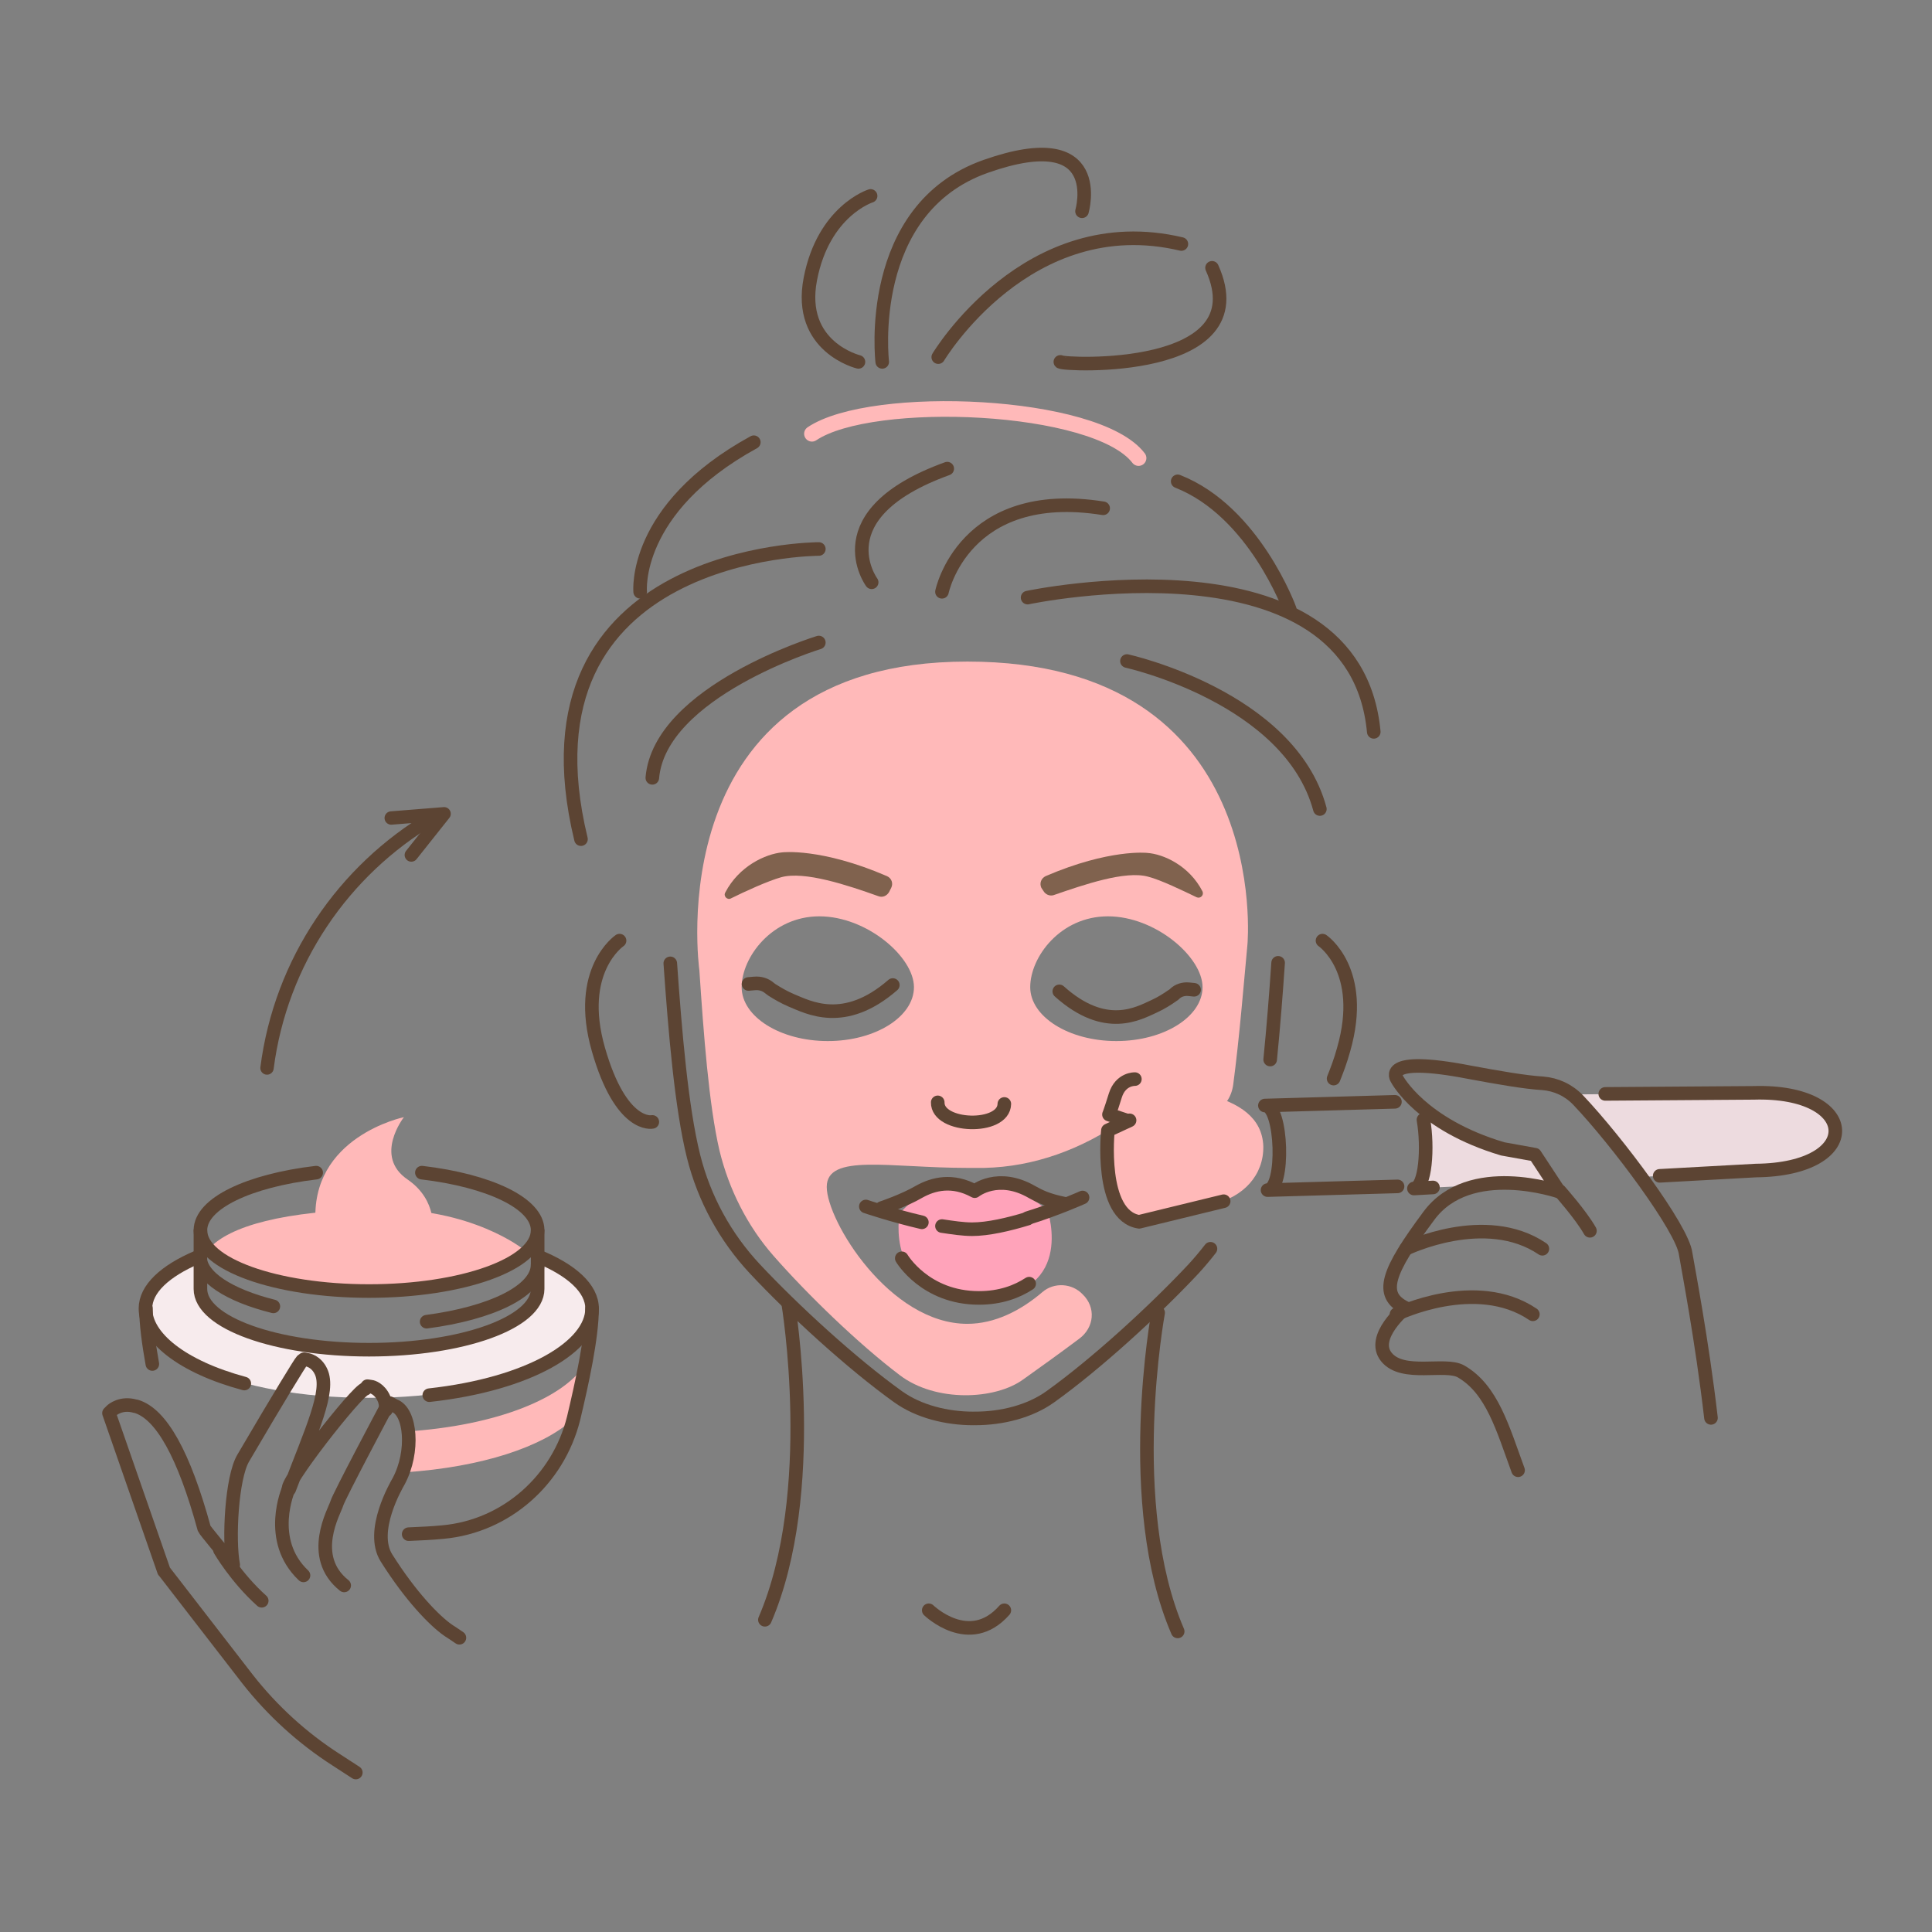 <svg width="100" height="100" viewBox="0 0 100 100" fill="none" xmlns="http://www.w3.org/2000/svg">
<rect x="0" y="0" width="100" height="100" fill="#808080" stroke="none"/>
<path d="M22.357 42.34C17.788 45.048 14.532 49.754 13.821 55.28" stroke="#5C4433" stroke-width="0.692" stroke-miterlimit="10" stroke-linecap="round" stroke-linejoin="round"/>
<path d="M20.25 42.34L22.986 42.121L21.29 44.255" stroke="#5C4433" stroke-width="0.692" stroke-miterlimit="10" stroke-linecap="round" stroke-linejoin="round"/>
<path fill-rule="evenodd" clip-rule="evenodd" d="M77.781 59.438C75.675 58.809 74.307 57.906 73.459 57.167C73.951 58.371 73.897 61.49 73.158 61.517L76.55 61.353C77.234 61.216 77.945 61.189 78.575 61.244L80.407 61.134L79.477 59.739L77.781 59.438Z" fill="#EDDBDF"/>
<path fill-rule="evenodd" clip-rule="evenodd" d="M90.776 56.566L81.392 56.648C81.502 56.73 81.611 56.839 81.721 56.949C82.651 57.934 83.909 59.466 84.976 60.916L90.912 60.615C96.493 60.532 96.274 56.402 90.776 56.566Z" fill="#EDDBDF"/>
<path d="M56.033 66.989C55.486 66.414 54.555 66.359 53.953 66.879C52.832 67.837 51.491 68.521 50.069 68.521C46.047 68.521 42.792 63.186 42.792 61.435C42.792 59.684 46.047 60.45 50.069 60.45C50.37 60.45 50.671 60.45 50.944 60.45C53.543 60.396 56.033 59.466 58.166 57.961C58.987 57.359 59.972 57.058 60.957 57.605L60.984 57.633C62.188 58.262 63.638 57.523 63.829 56.155C64.158 53.666 64.376 50.93 64.568 48.879C64.568 48.879 65.908 34.243 50.069 34.243C33.928 34.243 36.199 50.219 36.199 50.219C36.418 53.502 36.691 57.195 37.239 59.548C37.731 61.572 38.688 63.46 40.029 64.992C41.78 66.989 44.433 69.56 46.567 71.174C48.427 72.597 51.519 72.46 52.969 71.393C53.735 70.846 54.774 70.107 55.868 69.287C56.635 68.712 56.744 67.673 56.033 66.989C56.06 66.989 56.06 66.989 56.033 66.989ZM57.346 47.429C59.808 47.429 62.243 49.535 62.243 51.094C62.243 52.626 60.245 53.885 57.783 53.885C55.321 53.885 53.324 52.626 53.324 51.094C53.324 49.535 54.884 47.429 57.346 47.429ZM38.388 51.094C38.388 49.562 39.947 47.429 42.409 47.429C44.871 47.429 47.306 49.535 47.306 51.094C47.306 52.626 45.309 53.885 42.847 53.885C40.385 53.885 38.388 52.626 38.388 51.094Z" fill="#FFB9B9"/>
<path d="M46.567 62.803C46.567 62.803 47.935 61.216 49.193 61.462C50.452 61.709 50.534 61.763 50.534 61.763C50.534 61.763 51.081 61.326 51.984 61.408C52.886 61.49 54.227 62.666 54.227 62.666C54.227 62.666 55.786 67.289 50.397 67.18C45.719 67.071 46.567 62.803 46.567 62.803Z" fill="#FFA3BA"/>
<path d="M50.37 73.418C49.002 73.418 47.552 73.062 46.485 72.296C44.078 70.572 41.069 67.809 39.071 65.675C37.539 64.034 36.445 62.037 35.898 59.849C35.269 57.332 34.941 53.365 34.694 49.863" stroke="#5C4433" stroke-width="0.703" stroke-miterlimit="10" stroke-linecap="round" stroke-linejoin="round"/>
<path d="M65.744 54.842C65.908 53.201 66.045 51.477 66.155 49.836" stroke="#5C4433" stroke-width="0.703" stroke-miterlimit="10" stroke-linecap="round" stroke-linejoin="round"/>
<path d="M50.479 73.417C51.847 73.417 53.297 73.062 54.364 72.296C56.771 70.572 59.781 67.809 61.778 65.675C62.078 65.347 62.379 64.991 62.653 64.636" stroke="#5C4433" stroke-width="0.703" stroke-miterlimit="10" stroke-linecap="round" stroke-linejoin="round"/>
<path d="M59.945 67.946C59.945 67.946 58.112 77.849 60.957 84.442" stroke="#5C4433" stroke-width="0.703" stroke-miterlimit="10" stroke-linecap="round" stroke-linejoin="round"/>
<path d="M40.795 67.454C40.795 67.454 42.436 77.247 39.591 83.84" stroke="#5C4433" stroke-width="0.703" stroke-miterlimit="10" stroke-linecap="round" stroke-linejoin="round"/>
<path d="M32.068 48.687C32.068 48.687 29.797 50.219 30.974 54.322C32.15 58.426 33.764 58.07 33.764 58.07" stroke="#5C4433" stroke-width="0.703" stroke-miterlimit="10" stroke-linecap="round" stroke-linejoin="round"/>
<path d="M68.453 48.687C68.453 48.687 70.723 50.219 69.547 54.322C69.383 54.924 69.191 55.417 69.027 55.827" stroke="#5C4433" stroke-width="0.703" stroke-miterlimit="10" stroke-linecap="round" stroke-linejoin="round"/>
<path d="M51.984 57.14C51.956 58.481 48.51 58.371 48.537 57.058" stroke="#5C4433" stroke-width="0.703" stroke-miterlimit="10" stroke-linecap="round" stroke-linejoin="round"/>
<path d="M53.188 63.049C54.692 62.584 56.033 61.982 56.033 61.982" stroke="#5C4433" stroke-width="0.703" stroke-miterlimit="10" stroke-linecap="round" stroke-linejoin="round"/>
<path d="M48.756 63.46C49.303 63.542 49.85 63.624 50.315 63.624C51.136 63.624 52.203 63.378 53.188 63.077" stroke="#5C4433" stroke-width="0.703" stroke-miterlimit="10" stroke-linecap="round" stroke-linejoin="round"/>
<path d="M44.816 62.447C44.816 62.447 46.184 62.912 47.716 63.268" stroke="#5C4433" stroke-width="0.703" stroke-miterlimit="10" stroke-linecap="round" stroke-linejoin="round"/>
<path d="M45.637 62.529C45.637 62.529 46.786 62.146 47.579 61.681C48.318 61.271 49.303 61.025 50.452 61.654C50.452 61.654 51.656 60.669 53.434 61.709C53.789 61.9 54.172 62.119 55.13 62.31" stroke="#5C4433" stroke-width="0.703" stroke-miterlimit="10" stroke-linecap="round" stroke-linejoin="round"/>
<path d="M46.676 65.128C46.676 65.128 47.88 67.18 50.671 67.18C51.792 67.18 52.64 66.852 53.27 66.442" stroke="#5C4433" stroke-width="0.703" stroke-miterlimit="10" stroke-linecap="round" stroke-linejoin="round"/>
<path d="M54.008 46.116C54.118 46.307 54.337 46.389 54.528 46.334C56.115 45.787 58.249 45.049 59.425 45.377C60.081 45.541 61.258 46.116 61.942 46.444C62.133 46.526 62.325 46.334 62.243 46.143C61.559 44.803 60.218 44.201 59.37 44.146C59.37 44.146 57.428 43.927 54.118 45.35C53.899 45.459 53.789 45.705 53.899 45.952L54.008 46.116Z" fill="#80624E"/>
<path d="M46.02 46.17C45.911 46.361 45.692 46.471 45.473 46.389C43.859 45.814 41.643 45.075 40.439 45.404C39.755 45.595 38.552 46.142 37.84 46.498C37.649 46.607 37.43 46.389 37.539 46.197C38.251 44.829 39.619 44.2 40.494 44.118C40.494 44.118 42.491 43.872 45.911 45.349C46.157 45.458 46.239 45.732 46.13 45.951L46.02 46.17Z" fill="#80624E"/>
<path d="M48.072 83.348C48.072 83.348 50.178 85.399 51.984 83.348" stroke="#5C4433" stroke-width="0.703" stroke-miterlimit="10" stroke-linecap="round" stroke-linejoin="round"/>
<path d="M44.433 18.731C44.433 18.731 41.26 17.965 41.944 14.436C42.628 10.907 45.062 10.141 45.062 10.141" stroke="#5C4433" stroke-width="0.703" stroke-miterlimit="10" stroke-linecap="round" stroke-linejoin="round"/>
<path d="M45.664 18.731C45.664 18.731 44.734 10.825 51.026 8.609C57.318 6.393 56.005 10.935 56.005 10.935" stroke="#5C4433" stroke-width="0.703" stroke-miterlimit="10" stroke-linecap="round" stroke-linejoin="round"/>
<path d="M54.884 18.731C55.02 18.895 65.225 19.388 62.735 13.862" stroke="#5C4433" stroke-width="0.703" stroke-miterlimit="10" stroke-linecap="round" stroke-linejoin="round"/>
<path d="M48.564 18.485C48.564 18.485 53.188 10.743 61.148 12.63" stroke="#5C4433" stroke-width="0.703" stroke-miterlimit="10" stroke-linecap="round" stroke-linejoin="round"/>
<path d="M58.932 23.71C56.744 20.838 45.117 20.373 42.026 22.452" stroke="#FFB9B9" stroke-width="0.809" stroke-miterlimit="10" stroke-linecap="round" stroke-linejoin="round"/>
<path d="M45.117 30.139C45.117 30.139 42.518 26.61 49.029 24.257" stroke="#5C4433" stroke-width="0.703" stroke-miterlimit="10" stroke-linecap="round" stroke-linejoin="round"/>
<path d="M58.331 34.215C58.331 34.215 66.757 36.076 68.316 41.875" stroke="#5C4433" stroke-width="0.703" stroke-miterlimit="10" stroke-linecap="round" stroke-linejoin="round"/>
<path d="M53.188 30.932C53.188 30.932 70.121 27.349 71.106 37.881" stroke="#5C4433" stroke-width="0.703" stroke-miterlimit="10" stroke-linecap="round" stroke-linejoin="round"/>
<path d="M42.382 33.257C42.382 33.257 34.147 35.774 33.764 40.261" stroke="#5C4433" stroke-width="0.703" stroke-miterlimit="10" stroke-linecap="round" stroke-linejoin="round"/>
<path d="M42.382 28.416C42.382 28.416 26.433 28.416 30.071 43.434" stroke="#5C4433" stroke-width="0.703" stroke-miterlimit="10" stroke-linecap="round" stroke-linejoin="round"/>
<path d="M33.135 30.631C33.135 30.631 32.725 26.336 39.017 22.889" stroke="#5C4433" stroke-width="0.703" stroke-miterlimit="10" stroke-linecap="round" stroke-linejoin="round"/>
<path d="M66.756 31.534C66.756 31.534 64.924 26.473 60.957 24.914" stroke="#5C4433" stroke-width="0.703" stroke-miterlimit="10" stroke-linecap="round" stroke-linejoin="round"/>
<path d="M48.756 30.631C48.756 30.631 49.877 25.16 57.099 26.309" stroke="#5C4433" stroke-width="0.703" stroke-miterlimit="10" stroke-linecap="round" stroke-linejoin="round"/>
<path d="M38.743 50.93L39.044 50.903C39.345 50.876 39.619 50.958 39.837 51.149C39.865 51.177 39.919 51.204 39.947 51.231C40.248 51.423 40.576 51.614 40.959 51.779C41.834 52.134 43.695 53.174 46.212 50.985" stroke="#5C4433" stroke-width="0.703" stroke-miterlimit="10" stroke-linecap="round" stroke-linejoin="round"/>
<path d="M61.805 51.231L61.531 51.203C61.258 51.176 60.984 51.258 60.793 51.45C60.765 51.477 60.738 51.504 60.683 51.532C60.41 51.723 60.109 51.915 59.753 52.079C58.96 52.434 57.236 53.474 54.829 51.313" stroke="#5C4433" stroke-width="0.703" stroke-miterlimit="10" stroke-linecap="round" stroke-linejoin="round"/>
<path fill-rule="evenodd" clip-rule="evenodd" d="M62.817 62.311C64.349 61.955 65.416 60.833 65.389 59.329C65.334 57.824 64.103 57.086 62.571 56.675L58.741 55.827C58.057 55.855 57.619 56.62 57.401 57.66L58.467 57.961L57.291 58.535C57.127 60.669 57.701 63.241 58.987 63.214L62.817 62.311Z" fill="#FFB9B9"/>
<path d="M72.337 61.407L65.608 61.599C66.51 61.572 66.374 57.194 65.471 57.222L72.201 57.03" stroke="#5C4433" stroke-width="0.703" stroke-miterlimit="10" stroke-linecap="round" stroke-linejoin="round"/>
<path d="M83.088 56.62L90.776 56.566C96.275 56.402 96.493 60.532 90.885 60.587L85.906 60.861" stroke="#5C4433" stroke-width="0.703" stroke-miterlimit="10" stroke-linecap="round" stroke-linejoin="round"/>
<path d="M74.17 61.462L73.185 61.517C73.787 61.489 73.924 59.383 73.678 57.96" stroke="#5C4433" stroke-width="0.703" stroke-miterlimit="10" stroke-linecap="round" stroke-linejoin="round"/>
<path d="M58.741 55.854C58.741 55.854 58.002 55.827 57.729 56.702C57.455 57.578 57.4 57.687 57.4 57.687L58.385 58.015" stroke="#5C4433" stroke-width="0.703" stroke-miterlimit="10" stroke-linecap="round" stroke-linejoin="round"/>
<path d="M58.467 57.988L57.346 58.508C57.346 58.508 56.881 62.913 58.96 63.241L63.337 62.174" stroke="#5C4433" stroke-width="0.703" stroke-miterlimit="10" stroke-linecap="round" stroke-linejoin="round"/>
<path d="M88.56 73.39C88.095 69.369 87.356 65.539 87.247 64.882C87.082 63.596 83.718 59.083 81.693 56.949C81.201 56.429 80.544 56.128 79.86 56.073C78.93 56.019 77.535 55.773 76.058 55.499C71.407 54.596 72.31 55.855 72.31 55.855C72.31 55.855 73.541 58.207 77.781 59.466L79.45 59.767L80.708 61.681C80.708 61.681 76.058 60.068 73.951 62.94C71.817 65.812 71.352 67.016 72.748 67.7C72.748 67.7 70.915 69.205 71.763 70.244C72.611 71.284 74.799 70.518 75.62 70.983C77.234 71.913 77.781 73.937 78.575 76.099" stroke="#5C4433" stroke-width="0.703" stroke-miterlimit="10" stroke-linecap="round" stroke-linejoin="round"/>
<path d="M72.775 64.636C72.775 64.636 76.879 62.639 79.833 64.636" stroke="#5C4433" stroke-width="0.703" stroke-miterlimit="10" stroke-linecap="round" stroke-linejoin="round"/>
<path d="M72.282 68.028C72.282 68.028 76.386 66.031 79.341 68.028" stroke="#5C4433" stroke-width="0.703" stroke-miterlimit="10" stroke-linecap="round" stroke-linejoin="round"/>
<path d="M80.736 61.654C80.736 61.654 81.83 62.885 82.295 63.706" stroke="#5C4433" stroke-width="0.703" stroke-miterlimit="10" stroke-linecap="round" stroke-linejoin="round"/>
<path d="M30.29 70.6C30.317 70.654 30.345 70.709 30.399 70.764C30.399 70.764 29.825 73.335 29.579 73.527C28.074 74.867 25.01 75.934 20.934 76.208V74.101C25.831 73.8 29.25 72.296 30.29 70.6Z" fill="#FFB9B9"/>
<path d="M10.21 65.074H10.347V66.688C10.347 68.439 14.259 69.834 19.074 69.834C23.888 69.834 27.8 68.439 27.8 66.688V64.992C29.551 65.73 30.618 66.66 30.618 67.7C30.618 69.998 26.077 72.351 19.074 72.351C11.961 72.351 7.529 69.998 7.529 67.7C7.556 66.715 8.541 65.785 10.21 65.074Z" fill="#F7EBED"/>
<path fill-rule="evenodd" clip-rule="evenodd" d="M27.089 64.663C27.089 64.663 24.436 62.502 19.566 62.584C14.669 62.666 11.879 63.46 10.812 64.636C10.812 64.636 12.043 66.332 19.101 66.797C26.159 67.29 27.089 64.663 27.089 64.663Z" fill="#FFB9B9"/>
<path d="M22.22 72.214C27.418 71.639 30.646 69.67 30.646 67.727C30.646 66.688 29.579 65.73 27.828 65.019" stroke="#5C4433" stroke-width="0.703" stroke-miterlimit="10" stroke-linecap="round" stroke-linejoin="round"/>
<path d="M10.21 65.073C8.541 65.784 7.529 66.715 7.529 67.727C7.529 69.204 9.389 70.736 12.645 71.612" stroke="#5C4433" stroke-width="0.703" stroke-miterlimit="10" stroke-linecap="round" stroke-linejoin="round"/>
<path d="M7.885 70.6C7.693 69.533 7.556 68.493 7.556 67.727" stroke="#5C4433" stroke-width="0.703" stroke-miterlimit="10" stroke-linecap="round" stroke-linejoin="round"/>
<path d="M21.153 79.408C21.782 79.381 22.384 79.354 22.931 79.299C26.214 78.998 28.895 76.591 29.688 73.417C30.126 71.584 30.645 69.204 30.645 67.727" stroke="#5C4433" stroke-width="0.703" stroke-miterlimit="10" stroke-linecap="round" stroke-linejoin="round"/>
<path d="M27.828 63.706V66.715C27.828 68.466 23.916 69.861 19.101 69.861C14.286 69.861 10.374 68.466 10.374 66.715V63.706" stroke="#5C4433" stroke-width="0.703" stroke-miterlimit="10" stroke-linecap="round" stroke-linejoin="round"/>
<path d="M16.365 60.696C12.891 61.107 10.374 62.283 10.374 63.678C10.374 65.429 14.286 66.824 19.101 66.824C23.916 66.824 27.828 65.429 27.828 63.678C27.828 62.283 25.311 61.107 21.837 60.696" stroke="#5C4433" stroke-width="0.703" stroke-miterlimit="10" stroke-linecap="round" stroke-linejoin="round"/>
<path d="M10.347 65.019C10.347 66.086 11.851 67.043 14.149 67.618" stroke="#5C4433" stroke-width="0.703" stroke-miterlimit="10" stroke-linecap="round" stroke-linejoin="round"/>
<path d="M22.083 68.411C25.421 67.973 27.828 66.824 27.828 65.457" stroke="#5C4433" stroke-width="0.703" stroke-miterlimit="10" stroke-linecap="round" stroke-linejoin="round"/>
<path fill-rule="evenodd" clip-rule="evenodd" d="M22.384 63.76C22.384 63.76 22.685 62.146 21.098 61.052C19.32 59.848 20.907 57.824 20.907 57.824C20.907 57.824 16.01 58.836 16.338 63.35C16.557 65.73 22.384 63.76 22.384 63.76Z" fill="#FFB9B9"/>
<path d="M18.417 91.746C18.089 91.527 17.733 91.308 17.405 91.089C15.654 89.968 14.095 88.545 12.809 86.904L8.514 81.35L8.487 81.323L5.641 73.143L5.778 73.007C5.806 72.979 6.271 72.569 7.009 72.788C7.009 72.788 7.009 72.788 7.037 72.788C8.35 73.171 9.526 75.305 10.566 79.107C10.62 79.244 11.633 80.42 12.07 80.995C11.824 79.709 11.988 76.481 12.59 75.469C14.45 72.295 15.545 70.517 15.627 70.435L15.736 70.353L15.873 70.38C15.928 70.38 16.365 70.463 16.611 70.982C17.104 71.994 16.119 74.046 14.97 77.083C14.532 77.028 18.472 71.967 18.91 71.885L19.019 71.748L19.21 71.776C19.265 71.776 19.648 71.885 19.867 72.377C19.949 72.542 19.976 72.76 19.976 72.979C20.004 72.925 20.031 72.897 20.031 72.897L20.168 72.624L20.414 72.76C21.262 73.061 21.454 75.141 20.633 76.672C20.524 76.864 19.128 79.244 20.004 80.639C21.262 82.636 22.493 83.895 23.204 84.387C23.369 84.496 23.587 84.633 23.779 84.77" stroke="#5C4433" stroke-width="0.703" stroke-miterlimit="10" stroke-linecap="round" stroke-linejoin="round"/>
<path d="M19.976 72.87C19.976 72.87 17.542 77.439 17.432 77.822C17.323 78.205 15.928 80.557 17.815 82.062" stroke="#5C4433" stroke-width="0.703" stroke-miterlimit="10" stroke-linecap="round" stroke-linejoin="round"/>
<path d="M14.943 77.056C14.943 77.056 13.767 79.709 15.709 81.542" stroke="#5C4433" stroke-width="0.703" stroke-miterlimit="10" stroke-linecap="round" stroke-linejoin="round"/>
<path d="M11.386 80.229C11.386 80.229 12.207 81.652 13.547 82.855" stroke="#5C4433" stroke-width="0.703" stroke-miterlimit="10" stroke-linecap="round" stroke-linejoin="round"/>
</svg>
